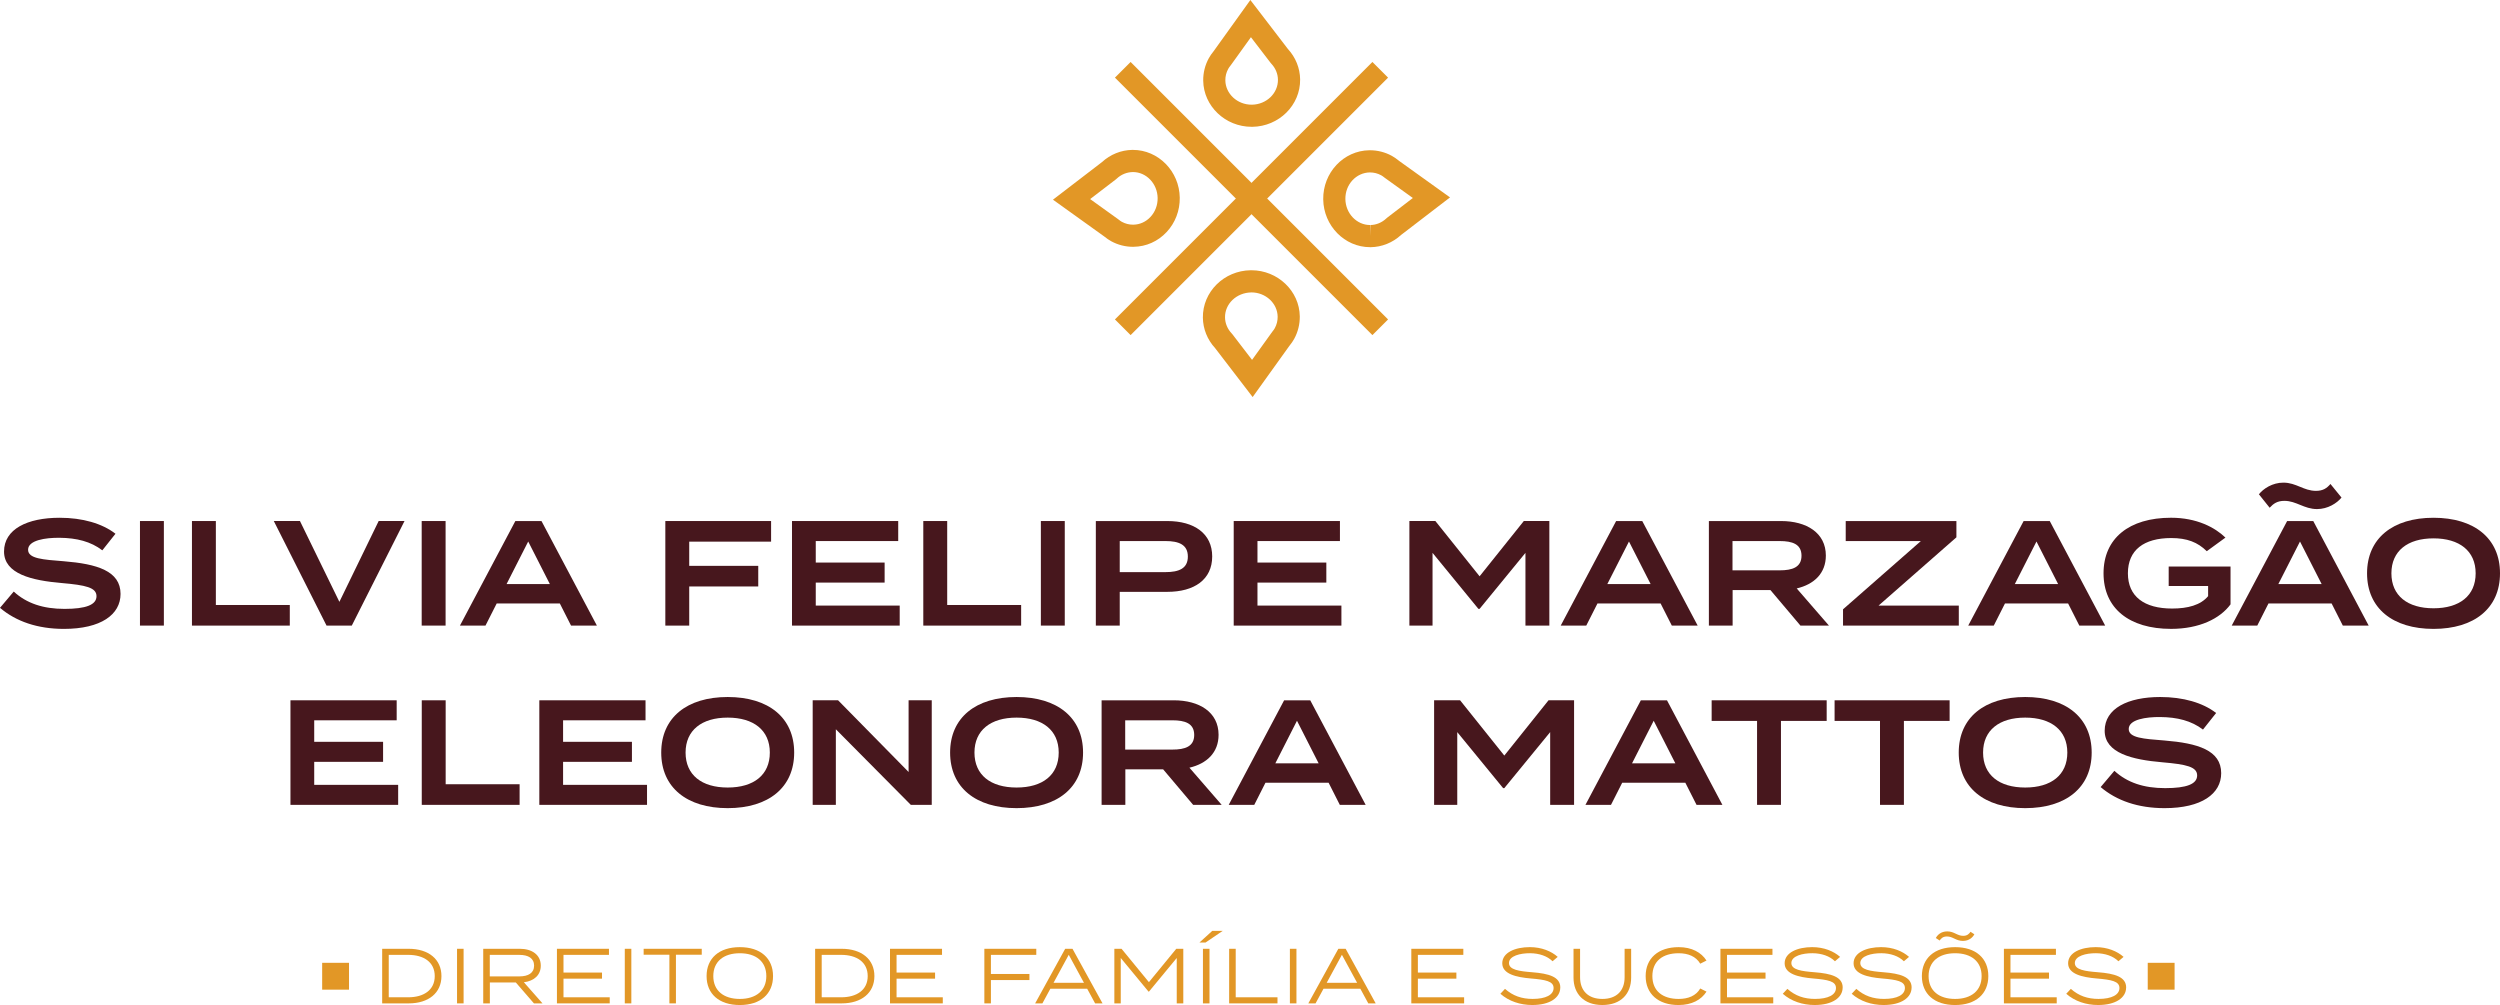 <?xml version="1.0" encoding="UTF-8"?>
<svg id="Camada_2" data-name="Camada 2" xmlns="http://www.w3.org/2000/svg" viewBox="0 0 1399.44 562.58">
  <defs>
    <style>
      .cls-1 {
        fill: #e29726;
      }

      .cls-2 {
        fill: #47171d;
      }
    </style>
  </defs>
  <g id="Camada_1-2" data-name="Camada 1">
    <g>
      <path class="cls-1" d="M247.11,546.39c0,9.39-7.16,15.28-18.34,15.28h-14.84v-30.56h14.84c11.18,0,18.34,5.89,18.34,15.28M243.36,546.39c0-7.81-6.16-11.88-14.84-11.88h-10.91v23.75h10.91c8.69,0,14.84-4.06,14.84-11.87"/>
      <rect class="cls-1" x="255.84" y="531.11" width="3.67" height="30.56"/>
      <path class="cls-1" d="M298.88,561.67l-10.13-11.7h-14.54v11.7h-3.71v-30.56h20.52c6.81,0,11.7,3.4,11.7,9.43,0,5.33-3.84,8.64-9.47,9.3l10.43,11.83h-4.8ZM290.76,546.56c4.93,0,8.21-1.88,8.21-6.02s-3.27-6.02-8.21-6.02h-16.59v12.05h16.59Z"/>
      <polygon class="cls-1" points="341.31 558.26 341.31 561.67 311.76 561.67 311.76 531.11 340.88 531.11 340.88 534.51 315.43 534.51 315.43 544.42 336.99 544.42 336.99 547.83 315.43 547.83 315.43 558.26 341.31 558.26"/>
      <rect class="cls-1" x="349.74" y="531.11" width="3.67" height="30.56"/>
      <polygon class="cls-1" points="392.82 534.43 378.37 534.43 378.37 561.67 374.71 561.67 374.71 534.43 360.3 534.43 360.3 531.11 392.82 531.11 392.82 534.43"/>
      <path class="cls-1" d="M395.53,546.39c0-9.95,6.98-16.2,18.6-16.2s18.6,6.24,18.6,16.2-6.98,16.2-18.6,16.2-18.6-6.24-18.6-16.2M428.97,546.39c0-8.21-5.85-12.79-14.84-12.79s-14.84,4.58-14.84,12.79,5.85,12.79,14.84,12.79,14.84-4.58,14.84-12.79"/>
      <path class="cls-1" d="M489.47,546.39c0,9.39-7.16,15.28-18.34,15.28h-14.84v-30.56h14.84c11.18,0,18.34,5.89,18.34,15.28M485.72,546.39c0-7.81-6.16-11.88-14.84-11.88h-10.91v23.75h10.91c8.69,0,14.84-4.06,14.84-11.87"/>
      <polygon class="cls-1" points="527.75 558.26 527.75 561.67 498.2 561.67 498.2 531.11 527.32 531.11 527.32 534.51 501.87 534.51 501.87 544.42 523.43 544.42 523.43 547.83 501.87 547.83 501.87 558.26 527.75 558.26"/>
      <polygon class="cls-1" points="554.69 534.51 554.69 545.21 576.25 545.21 576.25 548.61 554.69 548.61 554.69 561.67 551.02 561.67 551.02 531.11 580.09 531.11 580.09 534.51 554.69 534.51"/>
      <path class="cls-1" d="M608.56,553.46h-20.6l-4.45,8.21h-4.06l16.81-30.56h4.1l16.81,30.56h-4.15l-4.45-8.21ZM606.77,550.14l-8.51-15.67-8.51,15.67h17.03Z"/>
      <polygon class="cls-1" points="662.38 531.11 662.38 561.67 658.71 561.67 658.71 536.26 643.17 555.07 642.91 555.07 627.37 536.26 627.37 561.67 623.79 561.67 623.79 531.11 627.81 531.11 643.13 549.79 658.45 531.11 662.38 531.11"/>
      <path class="cls-1" d="M674.82,527.61h-3.4l7.2-6.55h5.85l-9.65,6.55ZM673.38,531.11h3.67v30.56h-3.67v-30.56Z"/>
      <polygon class="cls-1" points="715.11 558.26 715.11 561.67 688.05 561.67 688.05 531.11 691.72 531.11 691.72 558.26 715.11 558.26"/>
      <rect class="cls-1" x="722.05" y="531.11" width="3.67" height="30.56"/>
      <path class="cls-1" d="M761.47,553.46h-20.6l-4.45,8.21h-4.06l16.81-30.56h4.1l16.81,30.56h-4.15l-4.45-8.21ZM759.68,550.14l-8.51-15.67-8.51,15.67h17.03Z"/>
      <polygon class="cls-1" points="819.58 558.26 819.58 561.67 790.02 561.67 790.02 531.11 819.14 531.11 819.14 534.51 793.69 534.51 793.69 544.42 815.25 544.42 815.25 547.83 793.69 547.83 793.69 558.26 819.58 558.26"/>
      <path class="cls-1" d="M873.4,552.8c0,5.63-5.72,9.78-15.67,9.78-6.68,0-13.1-2.1-17.85-6.29l2.58-2.75c4.45,3.93,9.39,5.63,15.5,5.63,7.38,0,11.7-2.31,11.7-6.11s-4.5-4.63-12.75-5.33c-8.16-.7-15.98-2.49-15.98-8.51s7.25-9.04,15.41-9.04c6.64,0,12.09,2.31,15.63,5.46l-2.88,2.45c-2.97-2.93-7.47-4.45-12.57-4.5-5.46-.04-11.83,1.48-11.83,5.5,0,3.8,5.76,4.58,12.97,5.15,9.3.74,15.76,2.53,15.76,8.56"/>
      <path class="cls-1" d="M913.08,531.11v16.15c0,8.91-5.59,15.32-16.11,15.32s-16.15-6.42-16.15-15.32v-16.15h3.67v15.93c0,7.51,4.5,12.14,12.49,12.14s12.44-4.63,12.44-12.14v-15.93h3.67Z"/>
      <path class="cls-1" d="M951.76,553.33l3.49,1.75c-2.88,4.58-8.21,7.51-15.67,7.51-11.39,0-18.38-6.29-18.38-16.2s6.98-16.2,18.51-16.2c7.33,0,12.66,2.97,15.54,7.51l-3.49,1.75c-2.4-4.06-6.77-5.85-12.09-5.85-8.86,0-14.71,4.37-14.71,12.79s5.85,12.79,14.71,12.79c5.32,0,9.73-1.75,12.09-5.85"/>
      <polygon class="cls-1" points="992.62 558.26 992.62 561.67 963.06 561.67 963.06 531.11 992.18 531.11 992.18 534.51 966.73 534.51 966.73 544.42 988.3 544.42 988.3 547.83 966.73 547.83 966.73 558.26 992.62 558.26"/>
      <path class="cls-1" d="M1031.47,552.8c0,5.63-5.72,9.78-15.67,9.78-6.68,0-13.1-2.1-17.85-6.29l2.58-2.75c4.45,3.93,9.39,5.63,15.5,5.63,7.38,0,11.7-2.31,11.7-6.11s-4.5-4.63-12.75-5.33c-8.16-.7-15.98-2.49-15.98-8.51s7.25-9.04,15.41-9.04c6.64,0,12.09,2.31,15.63,5.46l-2.88,2.45c-2.97-2.93-7.47-4.45-12.57-4.5-5.46-.04-11.83,1.48-11.83,5.5,0,3.8,5.76,4.58,12.97,5.15,9.3.74,15.76,2.53,15.76,8.56"/>
      <path class="cls-1" d="M1070.06,552.8c0,5.63-5.72,9.78-15.67,9.78-6.68,0-13.1-2.1-17.85-6.29l2.58-2.75c4.45,3.93,9.39,5.63,15.5,5.63,7.38,0,11.7-2.31,11.7-6.11s-4.5-4.63-12.75-5.33c-8.16-.7-15.98-2.49-15.98-8.51s7.25-9.04,15.41-9.04c6.64,0,12.09,2.31,15.63,5.46l-2.88,2.45c-2.97-2.93-7.47-4.45-12.57-4.5-5.46-.04-11.83,1.48-11.83,5.5,0,3.8,5.76,4.58,12.97,5.15,9.3.74,15.76,2.53,15.76,8.56"/>
      <path class="cls-1" d="M1075.82,546.39c0-9.95,6.98-16.2,18.6-16.2s18.6,6.24,18.6,16.2-6.98,16.2-18.6,16.2-18.6-6.24-18.6-16.2M1109.26,546.39c0-8.21-5.85-12.79-14.84-12.79s-14.84,4.58-14.84,12.79,5.85,12.79,14.84,12.79,14.84-4.58,14.84-12.79M1105.2,522.99c-.87,1.66-2.88,3.71-6.42,3.71-3.88,0-5.59-2.49-8.91-2.49-2.31,0-3.36,1.18-4.1,2.27l-2.14-1.4c.87-1.66,2.84-3.71,6.42-3.71,3.84,0,5.54,2.49,8.91,2.49,2.31,0,3.32-1.18,4.1-2.27l2.14,1.4Z"/>
      <polygon class="cls-1" points="1151.3 558.26 1151.3 561.67 1121.74 561.67 1121.74 531.11 1150.86 531.11 1150.86 534.51 1125.41 534.51 1125.41 544.42 1146.98 544.42 1146.98 547.83 1125.41 547.83 1125.41 558.26 1151.3 558.26"/>
      <path class="cls-1" d="M1190.15,552.8c0,5.63-5.72,9.78-15.67,9.78-6.68,0-13.1-2.1-17.85-6.29l2.58-2.75c4.45,3.93,9.39,5.63,15.5,5.63,7.38,0,11.7-2.31,11.7-6.11s-4.5-4.63-12.75-5.33c-8.16-.7-15.98-2.49-15.98-8.51s7.25-9.04,15.41-9.04c6.64,0,12.09,2.31,15.63,5.46l-2.88,2.45c-2.97-2.93-7.47-4.45-12.57-4.5-5.46-.04-11.83,1.48-11.83,5.5,0,3.8,5.76,4.58,12.97,5.15,9.3.74,15.76,2.53,15.76,8.56"/>
      <path class="cls-2" d="M67.48,332.47c0,11.54-10.95,19.57-31.69,19.57-14.8,0-26.84-4.18-35.79-11.79l7.69-9.11c7.19,6.61,16.47,9.7,28.43,9.7s17.9-2.26,17.9-7.11-6.02-6.19-19.48-7.36c-16.72-1.42-32.28-5.1-32.28-17.64s13.04-18.9,31.11-18.9c12.79,0,23.83,3.18,31.27,8.95l-7.36,9.28c-6.44-4.93-14.38-6.94-23.92-7.02-7.94-.08-17.64,1.34-17.64,6.69,0,5.02,8.36,5.52,19.98,6.44,18.65,1.51,31.78,5.43,31.78,18.31"/>
      <rect class="cls-2" x="78.35" y="291.66" width="13.38" height="58.53"/>
      <polygon class="cls-2" points="162.22 338.66 162.22 350.2 107.45 350.2 107.45 291.66 120.83 291.66 120.83 338.66 162.22 338.66"/>
      <polygon class="cls-2" points="167.91 291.66 189.98 336.9 211.97 291.66 226.44 291.66 196.92 350.2 182.79 350.2 153.27 291.66 167.91 291.66"/>
      <rect class="cls-2" x="236.05" y="291.66" width="13.38" height="58.53"/>
      <path class="cls-2" d="M313.4,337.82h-35.37l-6.27,12.38h-14.3l31.02-58.53h14.63l31.02,58.53h-14.47l-6.27-12.38ZM307.8,326.95l-12.12-23.83-12.12,23.83h24.25Z"/>
      <polygon class="cls-2" points="385.81 303.2 385.81 316.75 424.45 316.75 424.45 328.29 385.81 328.29 385.81 350.2 372.44 350.2 372.44 291.66 431.64 291.66 431.64 303.2 385.81 303.2"/>
      <polygon class="cls-2" points="503.63 338.99 503.63 350.2 443.34 350.2 443.34 291.66 502.8 291.66 502.8 302.87 456.64 302.87 456.64 314.91 495.19 314.91 495.19 326.12 456.64 326.12 456.64 338.99 503.63 338.99"/>
      <polygon class="cls-2" points="571.61 338.66 571.61 350.2 516.84 350.2 516.84 291.66 530.22 291.66 530.22 338.66 571.61 338.66"/>
      <rect class="cls-2" x="582.65" y="291.66" width="13.38" height="58.53"/>
      <path class="cls-2" d="M678.56,311.48c0,12.96-10.03,19.82-25.09,19.82h-26.67v18.9h-13.38v-58.53h40.05c15.05,0,25.09,7.02,25.09,19.82M664.93,311.57c0-6.69-5.02-8.7-12.54-8.7h-25.59v17.39h25.59c7.53,0,12.54-2.01,12.54-8.7"/>
      <polygon class="cls-2" points="750.89 338.99 750.89 350.2 690.6 350.2 690.6 291.66 750.06 291.66 750.06 302.87 703.9 302.87 703.9 314.91 742.45 314.91 742.45 326.12 703.9 326.12 703.9 338.99 750.89 338.99"/>
      <polygon class="cls-2" points="867.29 291.66 867.29 350.2 853.91 350.2 853.91 309.48 828.24 340.83 827.57 340.83 801.9 309.48 801.9 350.2 788.94 350.2 788.94 291.66 803.49 291.66 828.24 322.6 852.99 291.66 867.29 291.66"/>
      <path class="cls-2" d="M929.59,337.82h-35.37l-6.27,12.38h-14.3l31.02-58.53h14.63l31.02,58.53h-14.47l-6.27-12.38ZM923.98,326.95l-12.12-23.83-12.12,23.83h24.25Z"/>
      <path class="cls-2" d="M1007.85,350.2l-16.81-19.9h-21.16v19.9h-13.29v-58.53h40.39c14.3,0,25.09,6.61,25.09,19.32,0,9.95-6.61,16.14-16.31,18.4l18.06,20.82h-15.97ZM996.23,319.26c7.02,0,12.21-1.67,12.21-8.19s-5.18-8.2-12.21-8.2h-26.42v16.39h26.42Z"/>
      <polygon class="cls-2" points="1095.15 300.78 1051.58 338.99 1096.49 338.99 1096.49 350.2 1031.68 350.2 1031.68 341.08 1075.25 302.87 1033.19 302.87 1033.19 291.67 1095.15 291.67 1095.15 300.78"/>
      <path class="cls-2" d="M1157.7,337.82h-35.37l-6.27,12.38h-14.3l31.02-58.53h14.63l31.02,58.53h-14.47l-6.27-12.38ZM1152.09,326.95l-12.12-23.83-12.12,23.83h24.25Z"/>
      <path class="cls-2" d="M1248.59,338.32c-5.85,7.94-17.39,13.71-33.28,13.71-23.5,0-37.8-11.54-37.8-31.11s14.3-31.1,37.8-31.1c14.38,0,24.58,5.43,30.44,11.12l-10.45,7.61c-5.1-5.02-11.04-7.36-19.9-7.36-15.3,0-24.25,6.69-24.25,19.73s9.2,19.73,24.75,19.73c8.78,0,15.97-1.92,20.15-6.94v-5.69h-22.07v-10.87h34.62v21.15Z"/>
      <path class="cls-2" d="M1305.2,337.82h-35.37l-6.27,12.38h-14.3l31.02-58.53h14.63l31.02,58.53h-14.47l-6.27-12.38ZM1270.5,284.22l-6.02-7.53c2.51-3.18,7.61-6.52,13.71-6.52,7.19,0,11.37,4.6,18.23,4.6,4.01,0,6.1-1.51,8.11-3.85l6.19,7.61c-2.59,3.18-7.69,6.44-13.71,6.44-7.19,0-11.62-4.6-18.23-4.6-4.1,0-6.19,1.59-8.28,3.85M1299.6,326.95l-12.12-23.83-12.12,23.83h24.25Z"/>
      <path class="cls-2" d="M1325.02,320.93c0-19.57,14.38-31.1,37.21-31.1s37.21,11.54,37.21,31.1-14.38,31.11-37.21,31.11-37.21-11.54-37.21-31.11M1385.81,320.93c0-12.54-9.11-19.57-23.58-19.57s-23.58,7.02-23.58,19.57,9.03,19.57,23.58,19.57,23.58-7.02,23.58-19.57"/>
      <polygon class="cls-2" points="222.88 439.34 222.88 450.54 162.59 450.54 162.59 392.01 222.05 392.01 222.05 403.21 175.89 403.21 175.89 415.25 214.44 415.25 214.44 426.46 175.89 426.46 175.89 439.34 222.88 439.34"/>
      <polygon class="cls-2" points="290.86 439 290.86 450.54 236.09 450.54 236.09 392.01 249.47 392.01 249.47 439 290.86 439"/>
      <polygon class="cls-2" points="362.19 439.34 362.19 450.54 301.9 450.54 301.9 392.01 361.35 392.01 361.35 403.21 315.2 403.21 315.2 415.25 353.74 415.25 353.74 426.46 315.2 426.46 315.2 439.34 362.19 439.34"/>
      <path class="cls-2" d="M370.14,421.27c0-19.57,14.38-31.1,37.21-31.1s37.21,11.54,37.21,31.1-14.38,31.11-37.21,31.11-37.21-11.54-37.21-31.11M430.93,421.27c0-12.54-9.11-19.57-23.58-19.57s-23.58,7.02-23.58,19.57,9.03,19.57,23.58,19.57,23.58-7.02,23.58-19.57"/>
      <polygon class="cls-2" points="521.57 392.01 521.57 450.54 509.86 450.54 467.89 408.23 467.89 450.54 454.92 450.54 454.92 392.01 469.14 392.01 508.61 432.14 508.61 392.01 521.57 392.01"/>
      <path class="cls-2" d="M531.85,421.27c0-19.57,14.38-31.1,37.21-31.1s37.21,11.54,37.21,31.1-14.38,31.11-37.21,31.11-37.21-11.54-37.21-31.11M592.64,421.27c0-12.54-9.11-19.57-23.58-19.57s-23.58,7.02-23.58,19.57,9.03,19.57,23.58,19.57,23.58-7.02,23.58-19.57"/>
      <path class="cls-2" d="M667.9,450.54l-16.81-19.9h-21.15v19.9h-13.29v-58.53h40.39c14.3,0,25.09,6.61,25.09,19.32,0,9.95-6.61,16.14-16.31,18.4l18.06,20.82h-15.97ZM656.28,419.6c7.02,0,12.21-1.67,12.21-8.19s-5.18-8.2-12.21-8.2h-26.42v16.39h26.42Z"/>
      <path class="cls-2" d="M743.74,438.17h-35.37l-6.27,12.38h-14.3l31.02-58.53h14.63l31.02,58.53h-14.47l-6.27-12.38ZM738.14,427.29l-12.12-23.83-12.12,23.83h24.25Z"/>
      <polygon class="cls-2" points="881.13 392.01 881.13 450.54 867.75 450.54 867.75 409.82 842.08 441.17 841.41 441.17 815.74 409.82 815.74 450.54 802.78 450.54 802.78 392.01 817.33 392.01 842.08 422.95 866.83 392.01 881.13 392.01"/>
      <path class="cls-2" d="M943.43,438.17h-35.37l-6.27,12.38h-14.3l31.02-58.53h14.63l31.02,58.53h-14.47l-6.27-12.38ZM937.82,427.29l-12.12-23.83-12.12,23.83h24.25Z"/>
      <polygon class="cls-2" points="1022.53 403.55 996.94 403.55 996.94 450.54 983.56 450.54 983.56 403.55 958.14 403.55 958.14 392.01 1022.53 392.01 1022.53 403.55"/>
      <polygon class="cls-2" points="1091.35 403.55 1065.76 403.55 1065.76 450.54 1052.38 450.54 1052.38 403.55 1026.96 403.55 1026.96 392.01 1091.35 392.01 1091.35 403.55"/>
      <path class="cls-2" d="M1096.45,421.27c0-19.57,14.38-31.1,37.21-31.1s37.21,11.54,37.21,31.1-14.38,31.11-37.21,31.11-37.21-11.54-37.21-31.11M1157.24,421.27c0-12.54-9.11-19.57-23.58-19.57s-23.58,7.02-23.58,19.57,9.03,19.57,23.58,19.57,23.58-7.02,23.58-19.57"/>
      <path class="cls-2" d="M1243.37,432.81c0,11.54-10.95,19.57-31.69,19.57-14.8,0-26.84-4.18-35.79-11.79l7.69-9.11c7.19,6.61,16.47,9.7,28.43,9.7s17.9-2.26,17.9-7.11-6.02-6.19-19.48-7.36c-16.72-1.42-32.28-5.1-32.28-17.64s13.04-18.9,31.11-18.9c12.79,0,23.83,3.18,31.27,8.95l-7.36,9.28c-6.44-4.93-14.38-6.94-23.92-7.02-7.94-.08-17.64,1.34-17.64,6.69,0,5.02,8.36,5.52,19.98,6.44,18.65,1.51,31.78,5.43,31.78,18.31"/>
      <path class="cls-1" d="M700.62,70.98c-14.75,0-26.9-11.59-27.09-25.83-.06-4.36,1.02-8.71,3.12-12.54.83-1.53,1.51-2.4,2.63-3.84l20.64-28.76,21.01,27.4c4.34,4.71,6.77,10.74,6.85,17.03.18,14.45-11.83,26.35-26.78,26.55h-.38ZM700.25,20.81l-11.19,15.57c-.99,1.27-1.18,1.53-1.52,2.16-1.11,2.02-1.65,4.18-1.62,6.46.1,7.49,6.69,13.6,14.69,13.6h.21c8.12-.12,14.64-6.39,14.54-14-.04-3.28-1.36-6.46-3.7-8.93l-.41-.49-11.02-14.37Z"/>
      <path class="cls-1" d="M701.2,222.26l-21.01-27.39c-4.34-4.72-6.77-10.76-6.85-17.04-.19-14.44,11.82-26.35,26.78-26.55h.37c14.76,0,26.91,11.59,27.1,25.83.05,4.37-1.02,8.71-3.12,12.55-.81,1.5-1.47,2.35-2.56,3.76l-.2.25-20.51,28.59ZM700.49,163.69c-8.33.11-14.85,6.38-14.75,13.98.04,3.29,1.36,6.46,3.7,8.94l.41.47,11.02,14.37,11.23-15.62c.96-1.23,1.15-1.49,1.49-2.11,1.1-2.01,1.64-4.18,1.61-6.44-.1-7.5-6.7-13.6-14.7-13.6"/>
      <path class="cls-1" d="M634.23,138.16c-4.25,0-8.46-1.07-12.2-3.12-1.53-.83-2.39-1.5-3.82-2.61l-28.78-20.65,27.39-21.01c4.72-4.34,10.75-6.77,17.03-6.86h.34c14.26,0,26.02,12.01,26.21,26.78.09,7.19-2.5,14-7.32,19.17-4.88,5.26-11.47,8.2-18.51,8.29h-.34ZM610.24,111.44l15.58,11.2c1.27.98,1.53,1.18,2.16,1.53,1.95,1.06,4.05,1.6,6.26,1.6h.18c3.63-.05,7.04-1.59,9.6-4.35,2.63-2.82,4.05-6.58,4-10.56-.11-8.02-6.3-14.55-13.81-14.55-3.45.04-6.62,1.36-9.11,3.7l-.48.41-14.37,11.01Z"/>
      <path class="cls-1" d="M766.92,138.36c-14.25,0-26.01-12.01-26.21-26.77-.2-14.97,11.4-27.29,25.83-27.48h.34c4.25,0,8.47,1.07,12.21,3.12,1.5.81,2.34,1.47,3.74,2.55l.27.22,28.59,20.5-27.4,21.02c-4.71,4.34-10.76,6.76-17.03,6.85h-.34ZM766.88,96.51c-7.78.1-13.88,6.79-13.77,14.91.11,8.02,6.31,14.54,13.81,14.54v6.2l.18-6.2c3.28-.04,6.45-1.36,8.94-3.7l.47-.41,14.37-11.02-15.64-11.24c-1.23-.95-1.48-1.14-2.09-1.47-1.96-1.07-4.06-1.6-6.27-1.6"/>
      <rect class="cls-1" x="598.65" y="104.94" width="203.82" height="12.4" transform="translate(126.6 527.92) rotate(-45)"/>
      <rect class="cls-1" x="694.36" y="9.23" width="12.4" height="203.82" transform="translate(126.6 527.92) rotate(-45)"/>
      <rect class="cls-1" x="180.34" y="538.96" width="15.03" height="15.03"/>
      <rect class="cls-1" x="1202.25" y="538.96" width="15.03" height="15.03"/>
    </g>
  </g>
</svg>